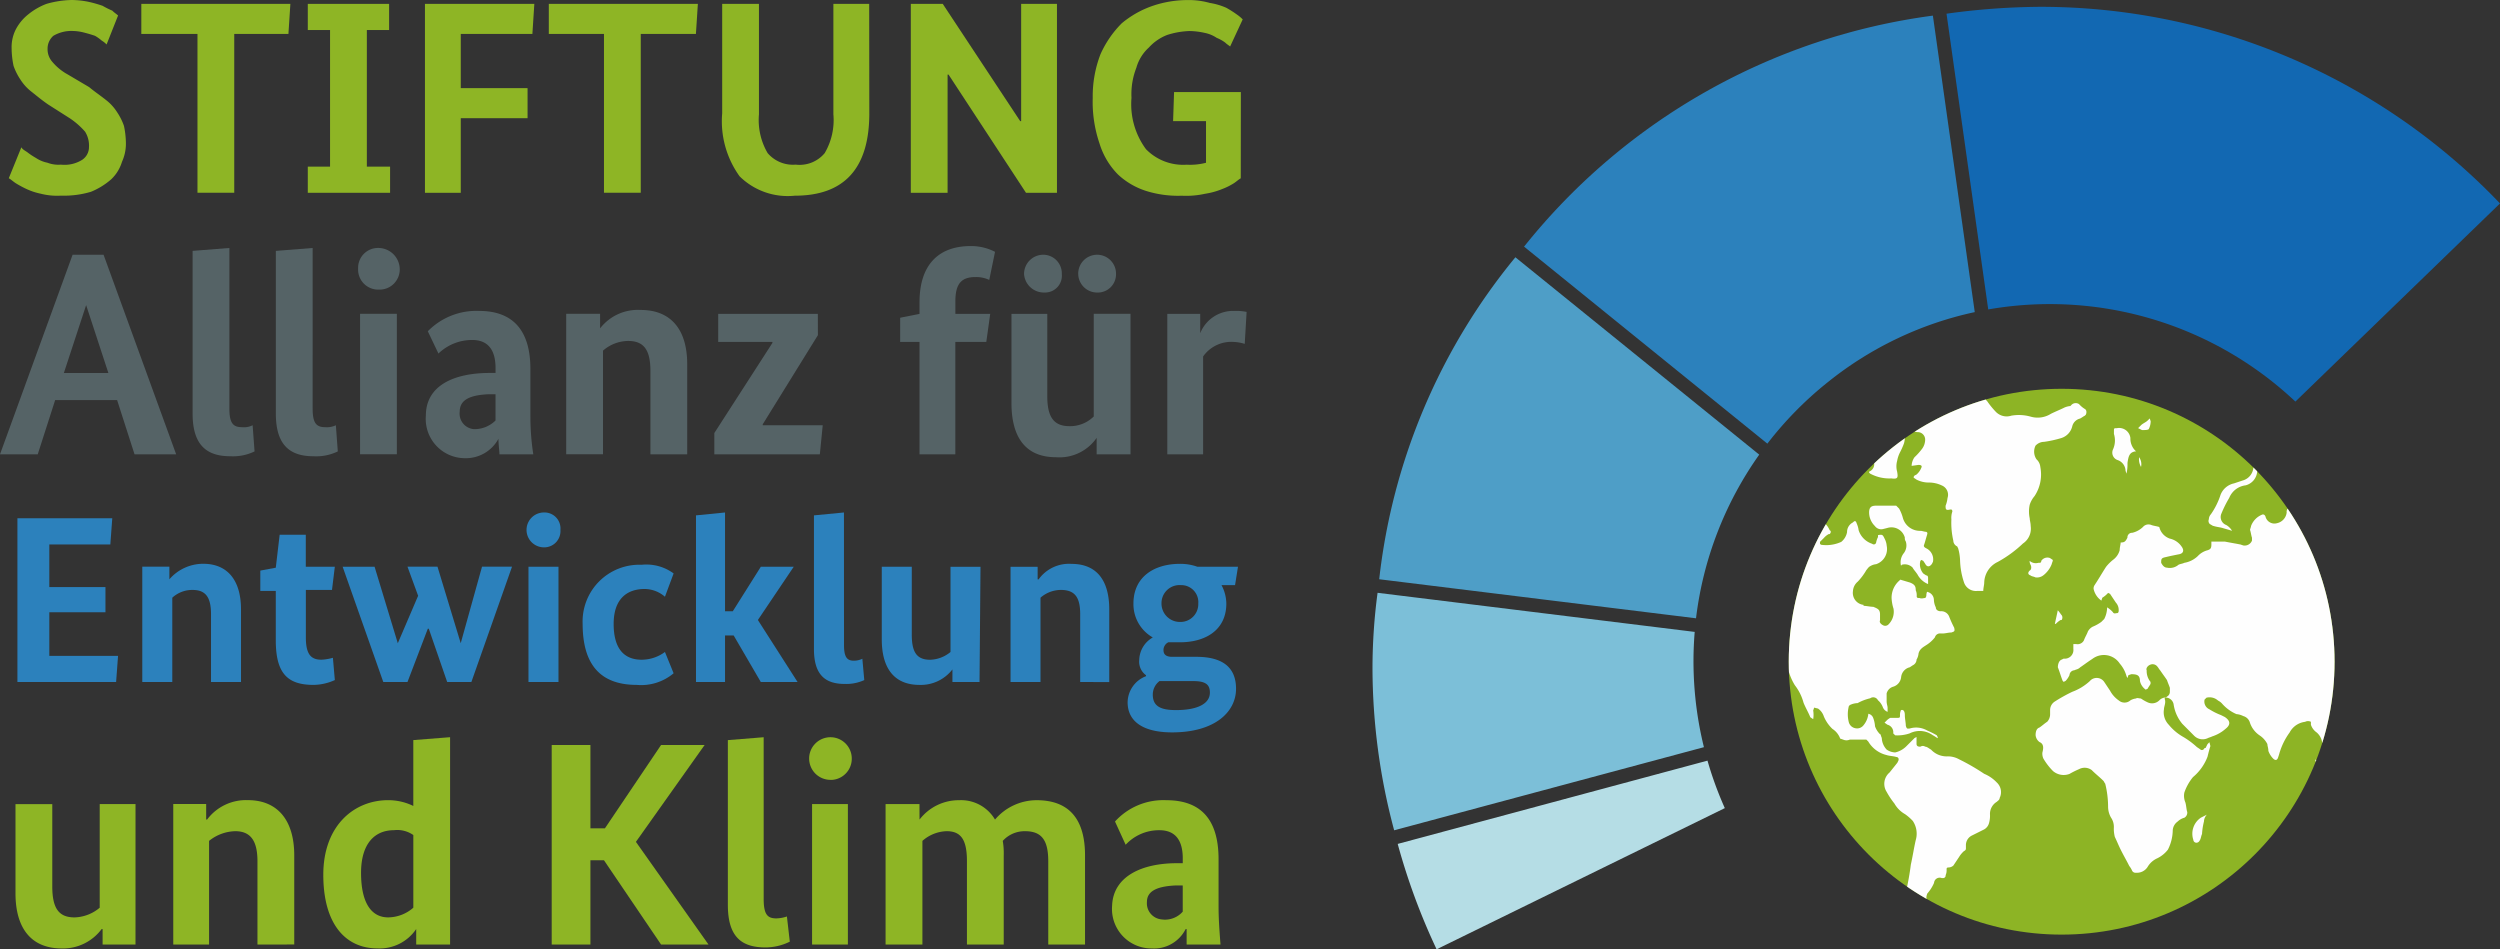 <svg xmlns="http://www.w3.org/2000/svg" xmlns:xlink="http://www.w3.org/1999/xlink" width="173.152" height="65.754" viewBox="0 0 173.152 65.754"><rect x="0" y="0" width="173.152" height="65.754" fill="#333333" stroke="none"/><defs><style>.a{fill:none;}.b{fill:#556366;}.c{fill:#2c81bc;}.d{fill:#8eb525;}.e{fill:#b5dde5;}.f{fill:#7cbfd8;}.g{fill:#4e9ec7;}.h{fill:#1268b2;}.i{clip-path:url(#a);}.j{fill:#8db425;}.k{fill:#fefefe;}</style><clipPath id="a"><circle class="a" cx="18.902" cy="18.902" r="18.902"/></clipPath></defs><g transform="translate(0 0)"><path class="b" d="M335.912,2454.973h0l-1.207-3.757h-4.29l-1.207,3.757h-2.614l5.028-13.822h2.145l5.028,13.822Zm-3.352-10.333h0l-1.542,4.7H334.1Z" transform="translate(-326.594 -2423.507)"/><path class="b" d="M383.276,2450.383h0c0,1.007.268,1.275.871,1.275a1.325,1.325,0,0,0,.738-.134l.134,1.812a3.416,3.416,0,0,1-1.676.335c-1.609,0-2.615-.738-2.615-2.952v-11.273l2.548-.2Z" transform="translate(-367.388 -2422.071)"/><path class="b" d="M406.671,2450.384h0c0,1.007.268,1.275.871,1.275a1.444,1.444,0,0,0,.737-.134l.134,1.812a3.416,3.416,0,0,1-1.676.336c-1.609,0-2.615-.738-2.615-2.953v-11.272l2.548-.2Z" transform="translate(-385.017 -2422.072)"/><path class="b" d="M428.64,2442.131h0a1.391,1.391,0,0,1-1.408-1.476,1.375,1.375,0,0,1,1.408-1.409,1.489,1.489,0,0,1,1.475,1.476,1.4,1.4,0,0,1-1.341,1.409Zm-1.274,1.677h2.548v9.729h-2.548Z" transform="translate(-402.428 -2422.072)"/><path class="b" d="M450.714,2461.222h.4v-.336c0-1.275-.536-1.946-1.609-1.946a3.348,3.348,0,0,0-2.346.939l-.737-1.543a4.7,4.7,0,0,1,3.553-1.409c2.28,0,3.553,1.275,3.553,4.026v3.288a17.2,17.2,0,0,0,.2,2.617h-2.346c0-.268-.067-.671-.067-1.073a2.572,2.572,0,0,1-2.346,1.342,2.721,2.721,0,0,1-2.681-2.952c0-2.08,1.944-2.952,4.424-2.952m.4,3.288h0V2462.7h-.536c-1.274.067-1.944.4-1.944,1.208a1.075,1.075,0,0,0,1.005,1.208,2.079,2.079,0,0,0,1.475-.6" transform="translate(-416.792 -2435.392)"/><path class="b" d="M491.565,2466.651h0v-5.771c0-1.476-.469-2.08-1.542-2.08a2.678,2.678,0,0,0-1.743.671v7.179h-2.548v-9.729h2.347v1.007a3.308,3.308,0,0,1,2.816-1.275c2.078,0,3.218,1.342,3.218,3.758v6.24Z" transform="translate(-446.516 -2435.185)"/><path class="b" d="M534.528,2459.239h0l-3.821,6.173v.067h4.156l-.2,2.013h-7.307v-1.476l4.022-6.24v-.067h-3.754v-1.946h6.9Z" transform="translate(-477.88 -2436.025)"/><path class="b" d="M585.551,2445.347h-2.145v7.783h-2.48v-7.783h-1.341v-1.677l1.341-.268v-.805c0-2.55,1.274-3.892,3.553-3.892a3.632,3.632,0,0,1,1.676.4l-.4,1.946a2.142,2.142,0,0,0-.938-.2c-.939,0-1.408.4-1.408,1.677v.873h2.413Z" transform="translate(-517.239 -2421.663)"/><path class="b" d="M619.115,2454.977h-2.346v-1.141a3.13,3.13,0,0,1-2.816,1.342c-2.078,0-3.084-1.342-3.084-3.758v-6.173h2.48v5.7c0,1.476.469,2.08,1.542,2.08a2.327,2.327,0,0,0,1.676-.671v-7.112h2.547Zm-6.033-11.206h0a1.378,1.378,0,0,1-1.341-1.275,1.333,1.333,0,0,1,1.274-1.342,1.29,1.29,0,0,1,1.341,1.275v.067a1.165,1.165,0,0,1-1.14,1.275Zm3.754,0h0a1.309,1.309,0,1,1,1.274-1.342v.067a1.261,1.261,0,0,1-1.207,1.275Z" transform="translate(-540.814 -2423.51)"/><path class="b" d="M660.029,2459.213h0a2.847,2.847,0,0,0-.737-.134,2.389,2.389,0,0,0-2.146,1.006v6.777h-2.48v-9.729h2.279v1.342a2.455,2.455,0,0,1,2.414-1.543,3.27,3.27,0,0,1,.8.067Z" transform="translate(-573.818 -2435.395)"/><path class="c" d="M337.926,2517.027H333.7v2.952h3.888v1.745H333.7v3.019h4.76l-.134,1.812H331.49v-11.34h6.57Z" transform="translate(-330.284 -2479.319)"/><path class="c" d="M371.343,2536.2h0v-4.7c0-1.208-.4-1.677-1.274-1.677a2.036,2.036,0,0,0-1.408.537v5.838h-2.078v-7.985h1.877v.872a3.1,3.1,0,0,1,2.346-1.074c1.676,0,2.614,1.141,2.614,3.154v5.032Z" transform="translate(-356.728 -2488.963)"/><path class="c" d="M404.732,2523.669h-1.81v3.288c0,1.141.335,1.543,1.073,1.543a3.371,3.371,0,0,0,.8-.134l.134,1.543a3.652,3.652,0,0,1-1.475.335c-1.81,0-2.615-.805-2.615-3.086v-3.422h-1.072v-1.409l1.072-.2.268-2.281h1.81v2.214h2.011Z" transform="translate(-381.738 -2482.808)"/><path class="c" d="M431.81,2536.815h-1.676l-1.274-3.69h-.067l-1.408,3.69h-1.676l-2.816-7.985h2.212l1.609,5.3,1.408-3.288-.737-2.013h2.078l1.609,5.3,1.475-5.3h2.078Z" transform="translate(-399.162 -2489.579)"/><path class="c" d="M475.787,2516h0a1.208,1.208,0,0,1,0-2.416,1.109,1.109,0,0,1,1.14,1.208,1.127,1.127,0,0,1-1.072,1.208Zm-1.073,1.342h2.078v7.985h-2.078Z" transform="translate(-438.111 -2478.09)"/><path class="c" d="M496.056,2530.462h0a2.162,2.162,0,0,0-1.408-.537c-1.207,0-2.145.671-2.145,2.416,0,1.812.8,2.483,1.944,2.483a2.725,2.725,0,0,0,1.609-.537l.6,1.476a3.486,3.486,0,0,1-2.547.805c-2.212,0-3.754-1.074-3.754-4.227a3.931,3.931,0,0,1,4.089-4.093,3.177,3.177,0,0,1,2.212.6Z" transform="translate(-450.001 -2489.131)"/><path class="c" d="M526.476,2521.032h0l2.749,4.294h-2.547l-1.877-3.221h-.6v3.221h-2.011v-11.541l2.011-.2v6.844h.536l1.944-3.086h2.279Z" transform="translate(-473.985 -2478.09)"/><path class="c" d="M557.452,2522.776h0c0,.805.2,1.074.67,1.074a1.335,1.335,0,0,0,.6-.134l.134,1.477a3.005,3.005,0,0,1-1.341.268c-1.341,0-2.145-.6-2.145-2.416v-9.26l2.078-.2Z" transform="translate(-498.995 -2478.09)"/><path class="c" d="M581.187,2536.817H579.31v-.872a2.763,2.763,0,0,1-2.279,1.073c-1.743,0-2.615-1.141-2.615-3.154v-5.032h2.078v4.7c0,1.208.335,1.744,1.274,1.744a2.306,2.306,0,0,0,1.408-.537v-5.9h2.078Z" transform="translate(-513.344 -2489.581)"/><path class="c" d="M615.424,2536.18h0v-4.7c0-1.208-.4-1.677-1.341-1.677a2.161,2.161,0,0,0-1.408.537v5.838H610.6V2528.2h1.877v.872h.067a2.591,2.591,0,0,1,2.279-1.073c1.743,0,2.614,1.141,2.614,3.154v5.032Z" transform="translate(-540.609 -2488.944)"/><path class="c" d="M650.954,2529.492h-.939a2.779,2.779,0,0,1,.335,1.275c0,1.812-1.408,2.684-3.218,2.684h-.8a.6.6,0,0,0-.335.537c0,.268.134.47.6.47h1.676c1.743,0,2.749.671,2.749,2.214,0,1.61-1.475,3.02-4.425,3.02-2.078,0-3.084-.805-3.084-2.08a1.963,1.963,0,0,1,1.274-1.812v-.067a1.162,1.162,0,0,1-.469-1.073,1.838,1.838,0,0,1,.939-1.543,2.648,2.648,0,0,1-1.341-2.348c0-1.879,1.475-2.751,3.218-2.751a3.506,3.506,0,0,1,1.207.2h2.816Zm-5.229,6.643h0a1.174,1.174,0,0,0-.469.939c0,.805.536,1.073,1.609,1.073,1.542,0,2.346-.47,2.346-1.208,0-.537-.268-.8-1.14-.8h-2.346Zm1.475-6.643h0a1.25,1.25,0,0,0-1.341,1.275,1.273,1.273,0,0,0,1.274,1.275,1.233,1.233,0,0,0,1.274-1.275,1.18,1.18,0,0,0-1.207-1.275" transform="translate(-565.413 -2488.966)"/><path class="d" d="M339.259,2605.271h-2.279V2604.2h-.067a3.336,3.336,0,0,1-2.748,1.342c-2.145,0-3.218-1.409-3.218-3.825v-6.173h2.548v5.7c0,1.543.469,2.147,1.542,2.147a2.821,2.821,0,0,0,1.743-.671v-7.179h2.48Z" transform="translate(-329.874 -2539.851)"/><path class="d" d="M381.12,2604.433h0v-5.771c0-1.409-.469-2.08-1.542-2.08a3.007,3.007,0,0,0-1.81.671v7.179h-2.48V2594.7h2.279v1.073h.067a3.368,3.368,0,0,1,2.816-1.342c2.078,0,3.218,1.409,3.218,3.825v6.173Z" transform="translate(-363.288 -2539.013)"/><path class="d" d="M421.945,2581.117h0a3.906,3.906,0,0,1,1.743.4v-4.563l2.547-.2v14.359h-2.346v-1.073a3.051,3.051,0,0,1-2.681,1.342c-2.212,0-3.754-1.677-3.754-5.1s2.145-5.167,4.492-5.167m1.743,7.448h0v-5.032a1.929,1.929,0,0,0-1.341-.336c-1.341,0-2.279.939-2.279,2.952,0,2.215.8,3.087,1.877,3.087a2.679,2.679,0,0,0,1.743-.671" transform="translate(-395.062 -2525.695)"/><path class="d" d="M487.485,2585.644h0l5.028,7.112h-3.285l-3.955-5.837h-.939v5.837h-2.682v-13.822h2.682v5.771h1.006l3.888-5.771h3.017Z" transform="translate(-443.441 -2527.336)"/><path class="d" d="M533.643,2587.962h0c0,1.073.268,1.342.872,1.342a2.414,2.414,0,0,0,.737-.134l.2,1.745a3.841,3.841,0,0,1-1.676.4c-1.676,0-2.614-.738-2.614-2.952v-11.407l2.48-.2Z" transform="translate(-480.75 -2525.695)"/><path class="d" d="M555.489,2579.709h0a1.476,1.476,0,1,1,1.475-1.476,1.467,1.467,0,0,1-1.341,1.476Zm-1.274,1.677h2.48v9.729h-2.48Z" transform="translate(-497.97 -2525.696)"/><path class="d" d="M577.851,2595.78h0a3.427,3.427,0,0,1,2.748-1.342,2.723,2.723,0,0,1,2.48,1.342,3.789,3.789,0,0,1,2.883-1.342c2.279,0,3.352,1.342,3.352,3.825v6.173h-2.547v-5.771c0-1.476-.469-2.08-1.609-2.08a2.037,2.037,0,0,0-1.542.671,5.061,5.061,0,0,1,.067,1.006v6.173h-2.548v-5.771c0-1.476-.4-2.08-1.408-2.08a2.642,2.642,0,0,0-1.676.671v7.179H575.5v-9.729h2.347Z" transform="translate(-514.164 -2539.015)"/><path class="d" d="M643.652,2598.8h.4v-.336c0-1.275-.536-1.946-1.609-1.946a3.143,3.143,0,0,0-2.346,1.007l-.738-1.61a4.522,4.522,0,0,1,3.553-1.476c2.346,0,3.62,1.275,3.62,4.093v3.288c0,.872.067,1.745.134,2.617h-2.346v-1.073h-.067a2.454,2.454,0,0,1-2.346,1.342,2.734,2.734,0,0,1-2.749-2.952c.067-2.013,2.011-2.952,4.492-2.952m.4,3.355h0v-1.812h-.536c-1.274.067-1.944.4-1.944,1.141a1.12,1.12,0,0,0,1.006,1.208,1.638,1.638,0,0,0,1.475-.537" transform="translate(-562.133 -2539.016)"/><path class="d" d="M336.617,2370.628h0c-.067-.067-.268-.2-.4-.335a6.147,6.147,0,0,1-.671-.335,8.589,8.589,0,0,0-.938-.269,6.025,6.025,0,0,0-1.207-.134,6.786,6.786,0,0,0-1.743.268,4.552,4.552,0,0,0-1.274.738,3.243,3.243,0,0,0-.872,1.073,2.727,2.727,0,0,0-.268,1.275,6.026,6.026,0,0,0,.134,1.208,4.106,4.106,0,0,0,.469.939,3.286,3.286,0,0,0,.8.872c.335.268.737.6,1.139.872l1.475.939a5.3,5.3,0,0,1,1.073.939,1.83,1.83,0,0,1,.268,1.073,1.056,1.056,0,0,1-.469.872,2.3,2.3,0,0,1-1.475.335,2.129,2.129,0,0,1-.939-.134,2.235,2.235,0,0,1-.8-.335,4.681,4.681,0,0,1-.6-.4c-.2-.134-.335-.2-.4-.335l-.872,2.147c.134.067.268.2.469.335a7.263,7.263,0,0,0,.738.4,4.435,4.435,0,0,0,1.005.335,4.563,4.563,0,0,0,1.408.134,6.508,6.508,0,0,0,2.078-.269,4.98,4.98,0,0,0,1.408-.872,2.807,2.807,0,0,0,.737-1.208,3.006,3.006,0,0,0,.268-1.342,5.915,5.915,0,0,0-.134-1.141,4.1,4.1,0,0,0-.469-.939,3.284,3.284,0,0,0-.8-.872c-.335-.269-.737-.537-1.139-.872l-1.475-.872a3.75,3.75,0,0,1-1.072-.872,1.328,1.328,0,0,1-.335-.939,1.181,1.181,0,0,1,.4-.872,2.462,2.462,0,0,1,1.341-.335,3.394,3.394,0,0,1,.872.134c.268.067.469.134.67.2a2.836,2.836,0,0,1,.469.335,1.463,1.463,0,0,1,.335.268Z" transform="translate(-328.439 -2369.555)"/><path class="d" d="M376.635,2370.644H366.311v2.08H370.2v11h2.547v-11H376.5Z" transform="translate(-356.523 -2370.376)"/><path class="d" d="M414.642,2381.917H413.1v1.812h5.7v-1.812H417.19v-9.461h1.542v-1.812H413.1v1.812h1.542Z" transform="translate(-391.782 -2370.376)"/><path class="d" d="M448.5,2383.729h0v-5.167h4.626v-2.08H448.5v-3.757h4.961l.134-2.08h-7.575v13.084Z" transform="translate(-416.587 -2370.376)"/><path class="d" d="M491.161,2370.646H480.837v2.08h3.821v11h2.547v-11h3.821Z" transform="translate(-442.826 -2370.377)"/><path class="d" d="M539.721,2370.646h-2.48v7.649a4.524,4.524,0,0,1-.6,2.684,2.256,2.256,0,0,1-2.011.8,2.3,2.3,0,0,1-1.944-.8,4.527,4.527,0,0,1-.6-2.684v-7.649h-2.547v7.582a6.518,6.518,0,0,0,1.207,4.361,4.744,4.744,0,0,0,3.821,1.342c3.419,0,5.162-1.879,5.162-5.7Z" transform="translate(-479.52 -2370.377)"/><path class="d" d="M592.7,2370.646h-2.48v8.119h-.067l-5.363-8.119h-2.212v13.084h2.547v-8.186h.067l5.363,8.186H592.7Z" transform="translate(-519.494 -2370.377)"/><path class="d" d="M643.977,2375.932h-4.626l-.067,2.013h2.28v2.885a4.346,4.346,0,0,1-1.341.134,3.591,3.591,0,0,1-2.816-1.073,5.239,5.239,0,0,1-1.005-3.556,5.028,5.028,0,0,1,.335-2.08,2.981,2.981,0,0,1,.872-1.409,3.334,3.334,0,0,1,1.274-.872,5.7,5.7,0,0,1,1.542-.268,5.219,5.219,0,0,1,1.073.134,2.238,2.238,0,0,1,.8.336,2.723,2.723,0,0,1,.6.335c.134.134.268.2.335.268l.872-1.879a2.581,2.581,0,0,0-.4-.335,7.132,7.132,0,0,0-.738-.469,4.6,4.6,0,0,0-1.139-.335,5.368,5.368,0,0,0-1.542-.2,7.573,7.573,0,0,0-2.413.4,6.791,6.791,0,0,0-2.145,1.208,7.17,7.17,0,0,0-1.475,2.147,8.107,8.107,0,0,0-.536,3.02,8.929,8.929,0,0,0,.469,3.154,5.233,5.233,0,0,0,1.274,2.147,5.144,5.144,0,0,0,1.944,1.141,7.405,7.405,0,0,0,2.481.335,5.99,5.99,0,0,0,1.609-.135,5.18,5.18,0,0,0,1.207-.335,4.444,4.444,0,0,0,.8-.4c.2-.134.335-.269.469-.335Z" transform="translate(-558.034 -2369.557)"/></g><g transform="translate(95.06 0.471)"><path class="e" d="M719.421,2589.115a44.474,44.474,0,0,0,2.695,7.3l19.961-9.779a24.679,24.679,0,0,1-1.2-3.289Z" transform="translate(-717.675 -2531.136)"/><path class="f" d="M734.653,2538.873l-21.964-2.708a39.8,39.8,0,0,0-.352,5.174,43.537,43.537,0,0,0,1.5,11.275l21.455-5.757A24.854,24.854,0,0,1,734.653,2538.873Z" transform="translate(-712.337 -2495.578)"/><path class="g" d="M723.656,2441.866a42.508,42.508,0,0,0-9.432,22.3l21.943,2.705a24.682,24.682,0,0,1,4.378-11.335Z" transform="translate(-713.759 -2424.518)"/><path class="c" d="M776.021,2399.307a24.447,24.447,0,0,1,10.138-4.821l-2.9-20.535a43.558,43.558,0,0,0-28.315,16l16.851,13.645A24.794,24.794,0,0,1,776.021,2399.307Z" transform="translate(-744.446 -2373.34)"/><path class="h" d="M897.819,2398.812l14.172-13.725a44,44,0,0,0-31.835-13.618,48.831,48.831,0,0,0-6.5.477l2.889,20.483A24.785,24.785,0,0,1,897.819,2398.812Z" transform="translate(-833.899 -2371.468)"/></g><g transform="translate(123.89 26.928)"><g class="i"><g transform="translate(-0.405 -0.221)"><path class="j" d="M866.708,2497.053h0A19.106,19.106,0,1,1,847.6,2477.93a19.149,19.149,0,0,1,19.106,19.123" transform="translate(-828.295 -2477.93)"/><path class="k" d="M905.049,2523.815h0l-.067-.134a2.208,2.208,0,0,0-.469-.872,1.314,1.314,0,0,0-1.877-.336l-.2.134c-.2.134-.469.335-.67.469-.134.134-.268.134-.4.2a.359.359,0,0,0-.335.335,1.4,1.4,0,0,1-.268.4l-.134.067-.067-.067c-.134-.335-.2-.6-.335-.939,0-.2.067-.469.268-.537l.134-.067a.6.6,0,0,0,.671-.671v-.336h.2a.492.492,0,0,0,.536-.268c.067-.2.2-.4.268-.6a.81.81,0,0,1,.335-.336,2.741,2.741,0,0,0,.6-.335l.2-.2a1.788,1.788,0,0,0,.2-.805,1.783,1.783,0,0,1,.4.335c.067.134.2.067.268.067.134,0,.134-.134.134-.2a.763.763,0,0,0-.2-.537l-.4-.6-.134-.067a1.77,1.77,0,0,1-.4.335l-.067.2a1.335,1.335,0,0,1-.536-.805.4.4,0,0,1,.067-.268c.268-.4.536-.872.8-1.275a3.1,3.1,0,0,1,.469-.47,1.23,1.23,0,0,0,.469-.671c0-.2.067-.4.067-.537.268,0,.335-.067.469-.335a.317.317,0,0,1,.335-.336,1.6,1.6,0,0,0,.737-.4.512.512,0,0,1,.6-.134c.2.067.335.067.536.134a1.12,1.12,0,0,0,.737.805,1.334,1.334,0,0,1,.8.537c.2.268.134.47-.134.537-.335.067-.67.134-.938.2-.335.067-.335.134-.335.4.067.134.2.335.4.335a.926.926,0,0,0,.8-.2c.134-.067.268-.067.4-.134a1.784,1.784,0,0,0,.939-.47,1.393,1.393,0,0,1,.67-.4c.2-.067.268-.134.268-.4v-.2h.939c.335.067.737.134,1.073.2l.2.067a.544.544,0,0,0,.6-.336v-.2c-.067-.2-.067-.336-.134-.537,0-.067.067-.2.067-.269a1.362,1.362,0,0,1,.8-.805c.067,0,.134,0,.2.134a.636.636,0,0,0,.8.47.853.853,0,0,0,.67-.738.406.406,0,0,1,.2-.4,19.139,19.139,0,0,1,2.748,5.636,19.517,19.517,0,0,1-.335,11.742.762.762,0,0,1-.2-.537,1.128,1.128,0,0,0-.335-1.208,1.044,1.044,0,0,1-.4-.537v-.2a.427.427,0,0,0-.4,0,1.4,1.4,0,0,0-1.073.738,4.674,4.674,0,0,0-.737,1.543l-.067.2c-.067.2-.2.2-.335.067a1.455,1.455,0,0,1-.335-.537c0-.2-.067-.335-.067-.469a1.586,1.586,0,0,0-.536-.6,1.717,1.717,0,0,1-.67-.872.663.663,0,0,0-.469-.47,1.243,1.243,0,0,0-.469-.134,2.8,2.8,0,0,1-1.005-.738.929.929,0,0,0-.268-.2.88.88,0,0,0-.8-.2l-.134.134a.588.588,0,0,0,.335.671,4.47,4.47,0,0,0,.8.4l.268.134c.4.268.4.537.067.805a2.627,2.627,0,0,1-.939.537c-.134.067-.2.067-.335.134a.829.829,0,0,1-.938-.2l-.8-.805a2.7,2.7,0,0,1-.6-1.342.57.57,0,0,0-.469-.47c-.067,0-.2,0-.134.134.067.268-.067.47-.067.671a1.239,1.239,0,0,0,.335,1.074,3.527,3.527,0,0,0,.938.805,5.521,5.521,0,0,1,1.006.738l.2.134c.134.134.268.067.335-.067h.067l.134-.268.134-.135.067.269c-.067.2-.134.47-.2.738a3.427,3.427,0,0,1-1.005,1.409,3.413,3.413,0,0,0-.6,1.073,1.161,1.161,0,0,0,.067.671c.067.2.067.47.134.671a.405.405,0,0,1-.2.4,1.08,1.08,0,0,0-.469.268.8.8,0,0,0-.335.6,3.057,3.057,0,0,1-.335,1.342,2.1,2.1,0,0,1-.738.6,1.469,1.469,0,0,0-.67.6.877.877,0,0,1-.8.4.268.268,0,0,1-.268-.134,1.46,1.46,0,0,0-.2-.335c-.2-.4-.4-.738-.6-1.141-.134-.269-.268-.6-.4-.872a2.284,2.284,0,0,1-.067-.671,1.135,1.135,0,0,0-.2-.671,1.53,1.53,0,0,1-.2-.738,6.624,6.624,0,0,0-.2-1.611c-.067-.067-.067-.134-.134-.2-.268-.268-.536-.47-.8-.738a.823.823,0,0,0-.871-.067,6.307,6.307,0,0,0-.671.335,1.14,1.14,0,0,1-1.139-.2,4.314,4.314,0,0,1-.67-.872.851.851,0,0,1-.067-.4c.067-.269.134-.6-.2-.738a.678.678,0,0,1-.268-.469c0-.269.067-.47.268-.537.2-.134.335-.268.536-.4a.762.762,0,0,0,.2-.537v-.268a.7.7,0,0,1,.335-.6,10.776,10.776,0,0,1,1.207-.671,3.652,3.652,0,0,0,1.207-.738.629.629,0,0,1,1.006.067l.4.6a1.9,1.9,0,0,0,.6.671.61.61,0,0,0,.8,0,.951.951,0,0,1,.4-.134c.067-.067.2,0,.335,0a2.936,2.936,0,0,0,.469.268.713.713,0,0,0,.8-.134.609.609,0,0,1,.469-.2l.067-.067a.369.369,0,0,0,.2-.335v-.269c-.067-.2-.134-.335-.2-.537-.134-.2-.335-.47-.469-.671-.067-.067-.134-.2-.2-.269a.414.414,0,0,0-.469-.134c-.2.067-.335.268-.268.4a1.172,1.172,0,0,0,.268.8v.134c-.067.134-.134.2-.2.335l-.134.067a.977.977,0,0,1-.4-.6c0-.4-.2-.47-.6-.47l-.2.067Z" transform="translate(-881.183 -2503.558)"/><path class="k" d="M837.669,2521.046h0a.576.576,0,0,1,.469.537,1.265,1.265,0,0,0,.134.537c0,.2.2.268.335.268a.586.586,0,0,1,.6.4,7.9,7.9,0,0,0,.335.738c.067.268,0,.268-.2.335-.2,0-.4.067-.6.067h-.134a.367.367,0,0,0-.4.269,2.322,2.322,0,0,1-.6.537c-.2.134-.469.268-.536.6a.953.953,0,0,1-.134.4.454.454,0,0,1-.268.4l-.2.134a.788.788,0,0,0-.6.671.772.772,0,0,1-.536.671.662.662,0,0,0-.469.47v.537c0,.2.067.335.067.47v.269a.552.552,0,0,1-.335-.335,1.2,1.2,0,0,0-.335-.47.362.362,0,0,0-.536-.134,3.354,3.354,0,0,0-.872.335,1.261,1.261,0,0,0-.536.134l-.067.067a2.19,2.19,0,0,0,0,1.141.575.575,0,0,0,.469.4.556.556,0,0,0,.536-.2,1.493,1.493,0,0,0,.335-.738v-.067a.445.445,0,0,1,.335.268,1.962,1.962,0,0,1,.134.6,1.463,1.463,0,0,0,.335.537c.067,0,.067.134.134.268a1.238,1.238,0,0,0,.335.805,1.08,1.08,0,0,0,.6.2,1.6,1.6,0,0,0,.738-.4l.6-.6.134-.067v.47c0,.134.067.2.268.2a.3.3,0,0,1,.335,0c.134,0,.268.134.4.2a1.469,1.469,0,0,0,1.139.47,1.591,1.591,0,0,1,.8.2,14.77,14.77,0,0,1,1.743,1.007,2.549,2.549,0,0,1,.871.6.909.909,0,0,1,.2,1.074c0,.134-.134.2-.2.268a.978.978,0,0,0-.469.872,1.861,1.861,0,0,1-.067.6.708.708,0,0,1-.4.469l-.8.4a.738.738,0,0,0-.4.671v.2c0,.067,0,.134-.134.2a1.779,1.779,0,0,0-.335.4l-.4.6a.513.513,0,0,1-.335.134c-.134,0-.134.067-.134.134a.852.852,0,0,1-.067.4.178.178,0,0,1-.2.2h-.067a.392.392,0,0,0-.536.335,2.77,2.77,0,0,1-.469.738c-.067.2-.134.4.134.537l.134.134-.4.336c-.4-.269-.738-.47-1.14-.739-.268-.134-.2-.134-.2-.4a18.428,18.428,0,0,0,.335-1.879c.134-.6.2-1.073.335-1.677a1.582,1.582,0,0,0-.2-1.342,3.379,3.379,0,0,0-.536-.469,1.95,1.95,0,0,1-.738-.738,5.606,5.606,0,0,1-.536-.805,1.027,1.027,0,0,1,.2-1.342l.536-.671.067-.134c.067-.134,0-.269-.134-.269-.2-.067-.469-.067-.67-.134a2.026,2.026,0,0,1-1.274-.939l-.134-.134h-1.14a.568.568,0,0,1-.469,0l-.2-.067a1.342,1.342,0,0,0-.536-.671,2.55,2.55,0,0,1-.6-.872,1.046,1.046,0,0,0-.4-.537l-.268-.067-.067.2a1.826,1.826,0,0,1,0,.6l-.2-.134c-.134-.335-.335-.671-.469-1.006a3.407,3.407,0,0,0-.6-1.208,3.919,3.919,0,0,1-.536-1.476,1.972,1.972,0,0,0-.268-1.073v-.067a19.543,19.543,0,0,1,.268-2.08,19,19,0,0,1,.6-2.482,16.957,16.957,0,0,1,1.81-4.093l.067-.067a1.461,1.461,0,0,1,.469.6c.134.067.067.2,0,.268h-.067a1.177,1.177,0,0,0-.335.269l-.268.268v.134l.067.067a2.5,2.5,0,0,0,1.408-.2,1.141,1.141,0,0,0,.4-.671.738.738,0,0,1,.4-.671c.134-.135.2-.135.268.067a1.711,1.711,0,0,1,.134.47,1.456,1.456,0,0,0,.939.939.166.166,0,0,0,.268-.067,1.393,1.393,0,0,1,.134-.4v-.134c.335-.067.335,0,.469.269a1.244,1.244,0,0,1,.134.47,1.106,1.106,0,0,1-.737,1.275.952.952,0,0,0-.4.134c-.134.067-.2.2-.268.268a4.184,4.184,0,0,1-.6.805.931.931,0,0,0-.335.671.835.835,0,0,0,.737.939v.067c.2,0,.469.067.671.067.335.134.469.2.469.537v.4c-.067.134.067.268.2.335a.315.315,0,0,0,.4-.067,1.238,1.238,0,0,0,.335-1.073,2.856,2.856,0,0,1-.134-.738,1.571,1.571,0,0,1,.536-1.208l.067-.067.67.2c.335.134.4.269.4.537a.853.853,0,0,1,.067.4c0,.134.067.134.2.134.134.067.268,0,.4,0l.067-.134a.73.73,0,0,1,.067-.335" transform="translate(-827.68 -2506.76)"/><path class="k" d="M863.651,2486.8h0l.134-.067a1.205,1.205,0,0,0,.335-.47q.1-.2-.2-.2l-.469.067a1.083,1.083,0,0,1,.2-.6,4.344,4.344,0,0,0,.536-.6,1.084,1.084,0,0,0,.2-.6.519.519,0,0,0-.469-.537c-.2,0-.4-.067-.6-.067l.536-.335a19.794,19.794,0,0,1,4.223-1.879h.134c.268-.134.268-.067.469.134a5.811,5.811,0,0,0,.6.738,1.042,1.042,0,0,0,1.073.269,3.024,3.024,0,0,1,1.341.067,1.729,1.729,0,0,0,1.408-.2c.268-.134.6-.268.871-.4a1.245,1.245,0,0,1,.469-.134l.067-.067a.415.415,0,0,1,.536-.067,1.783,1.783,0,0,0,.4.336c.134.067.134.268.067.4l-.067.067c-.134.067-.2.134-.335.2a.728.728,0,0,0-.536.537,1.121,1.121,0,0,1-.738.805,7.784,7.784,0,0,1-1.207.268.818.818,0,0,0-.6.268.947.947,0,0,0,.067.939.829.829,0,0,1,.268.537,2.706,2.706,0,0,1-.4,2.013,1.756,1.756,0,0,0-.335.6,2.22,2.22,0,0,0,0,.939c0,.134.067.335.067.537a1.236,1.236,0,0,1-.536,1.208,8.323,8.323,0,0,1-1.743,1.275,1.63,1.63,0,0,0-.938,1.409c0,.2-.067.4-.067.6h-.4a.87.87,0,0,1-.938-.6,5.239,5.239,0,0,1-.268-1.476,3.4,3.4,0,0,0-.134-.872l-.067-.134a.453.453,0,0,1-.268-.4,5.51,5.51,0,0,1-.134-1.476,1.309,1.309,0,0,1,.067-.537c0-.2-.134-.134-.2-.134-.268.067-.268-.067-.268-.268a2.077,2.077,0,0,0,.134-.537.7.7,0,0,0-.4-.872,2.065,2.065,0,0,0-.871-.2,1.856,1.856,0,0,1-.872-.2l-.2-.135v-.067" transform="translate(-854.534 -2480.57)"/><path class="k" d="M854.438,2491.519h0c-.067.2-.067.47-.134.671a5.315,5.315,0,0,1-.268.6,2.131,2.131,0,0,0-.2.6,1.379,1.379,0,0,0,0,.738c.067.4.067.537-.4.47a2.809,2.809,0,0,1-1.475-.335l-.067-.067v-.067a.554.554,0,0,0,.335-.671c0-.268.134-.335.268-.47.6-.47,1.274-.939,1.877-1.409Z" transform="translate(-845.924 -2488.17)"/><path class="k" d="M948.9,2505.131h0c-.2-.067-.469-.134-.67-.2-.268-.067-.4-.067-.6-.134-.067,0-.134-.067-.268-.134a.3.3,0,0,1-.067-.336.513.513,0,0,1,.134-.335,5.035,5.035,0,0,0,.671-1.342,1.285,1.285,0,0,1,.938-.805l.6-.2a1.008,1.008,0,0,0,.738-.873v-.067c.2-.067.335,0,.268.268a1.069,1.069,0,0,1-.8,1.007,1.41,1.41,0,0,0-1.14.872,8.01,8.01,0,0,0-.536,1.074.592.592,0,0,0,.335.805,1.156,1.156,0,0,1,.4.4" transform="translate(-917.792 -2495.073)"/><path class="k" d="M856.243,2569.951h0l.134-.134a.925.925,0,0,1,.268-.2h.536c.067,0,.134,0,.134-.134a.853.853,0,0,1,.067-.4c.2-.067.268.135.268.336,0,.268.067.537.067.738.067.268.134.2.268.2a1.536,1.536,0,0,1,1.207.134,6.233,6.233,0,0,1,.67.335l.067.134v.067c-.134-.067-.2-.134-.335-.2a1.545,1.545,0,0,0-1.609-.134,2.606,2.606,0,0,1-1.006.134l-.134-.134a.54.54,0,0,0-.4-.6Z" transform="translate(-849.204 -2546.606)"/><path class="k" d="M977.3,2583.006h0l.469.335-.134.4a1.078,1.078,0,0,1-.335-.738" transform="translate(-940.427 -2557.112)"/><path class="k" d="M855.98,2517.1h0a1.454,1.454,0,0,1-.738-.671c-.134-.2-.268-.335-.335-.47a.756.756,0,0,0-.737-.2l-.067.067a1.019,1.019,0,0,1,.2-.873.888.888,0,0,0,.134-.8.4.4,0,0,1-.067-.269.959.959,0,0,0-1.207-.671l-.268.067a.54.54,0,0,1-.6-.2,1.326,1.326,0,0,1-.4-.939c0-.336.134-.47.469-.47h1.408l.2.2a2.8,2.8,0,0,1,.268.671,1.227,1.227,0,0,0,1.207.872c.134,0,.268.067.4.067.134.067.067.134.067.2-.067.2-.134.47-.2.671-.067.134,0,.2.134.269a.854.854,0,0,1,.469.939l-.067.134c-.134.2-.335.269-.469,0l-.134-.2-.134-.067-.067.067a.968.968,0,0,0,.2.872l.2.134c.134,0,.134.134.134.2Z" transform="translate(-845.924 -2503.354)"/><path class="k" d="M921.828,2491.467h0c-.4.067-.469.335-.536.805a3.009,3.009,0,0,1-.067.738l-.067-.2a.809.809,0,0,0-.536-.738.543.543,0,0,1-.335-.738,1.491,1.491,0,0,0,.067-1.074v-.2c0-.2,0-.2.2-.2a.787.787,0,0,1,.939.671v.067a1.182,1.182,0,0,0,.4.872" transform="translate(-897.426 -2486.91)"/><path class="k" d="M927.788,2498.056h0a.827.827,0,0,1,.134.671,1.1,1.1,0,0,1-.134-.671" transform="translate(-903.118 -2493.096)"/><path class="k" d="M896.762,2526.5h0a.643.643,0,0,0,.6.134c.134,0,.2,0,.2-.134a.509.509,0,0,1,.6-.2l.2.134c0,.134-.067.2-.067.269a1.831,1.831,0,0,1-.6.805.722.722,0,0,1-.536.134c-.134-.067-.268-.067-.335-.134-.2-.067-.2-.2-.067-.335.134-.067.134-.269.067-.4a.508.508,0,0,1-.067-.268" transform="translate(-879.668 -2514.359)"/><path class="k" d="M943.783,2598.528h0a.725.725,0,0,0-.2.47,4.618,4.618,0,0,0-.134.872c-.067.134-.067.268-.134.4s-.134.2-.268.2a.214.214,0,0,1-.2-.2,1.337,1.337,0,0,1,.536-1.543l.4-.2" transform="translate(-914.42 -2568.809)"/><path class="k" d="M928.32,2487.167h0l.067.2a1.266,1.266,0,0,1-.134.537c-.067.067-.268.067-.469.067l-.268-.134.2-.2c.134-.134.335-.2.469-.336Z" transform="translate(-902.913 -2484.891)"/><path class="k" d="M904.121,2542.017h0c.067-.335.134-.6.2-.939.134.135.2.269.268.336a.3.3,0,0,1,0,.335h-.067a1.456,1.456,0,0,0-.335.268Z" transform="translate(-885.283 -2525.516)"/></g></g></g></svg>